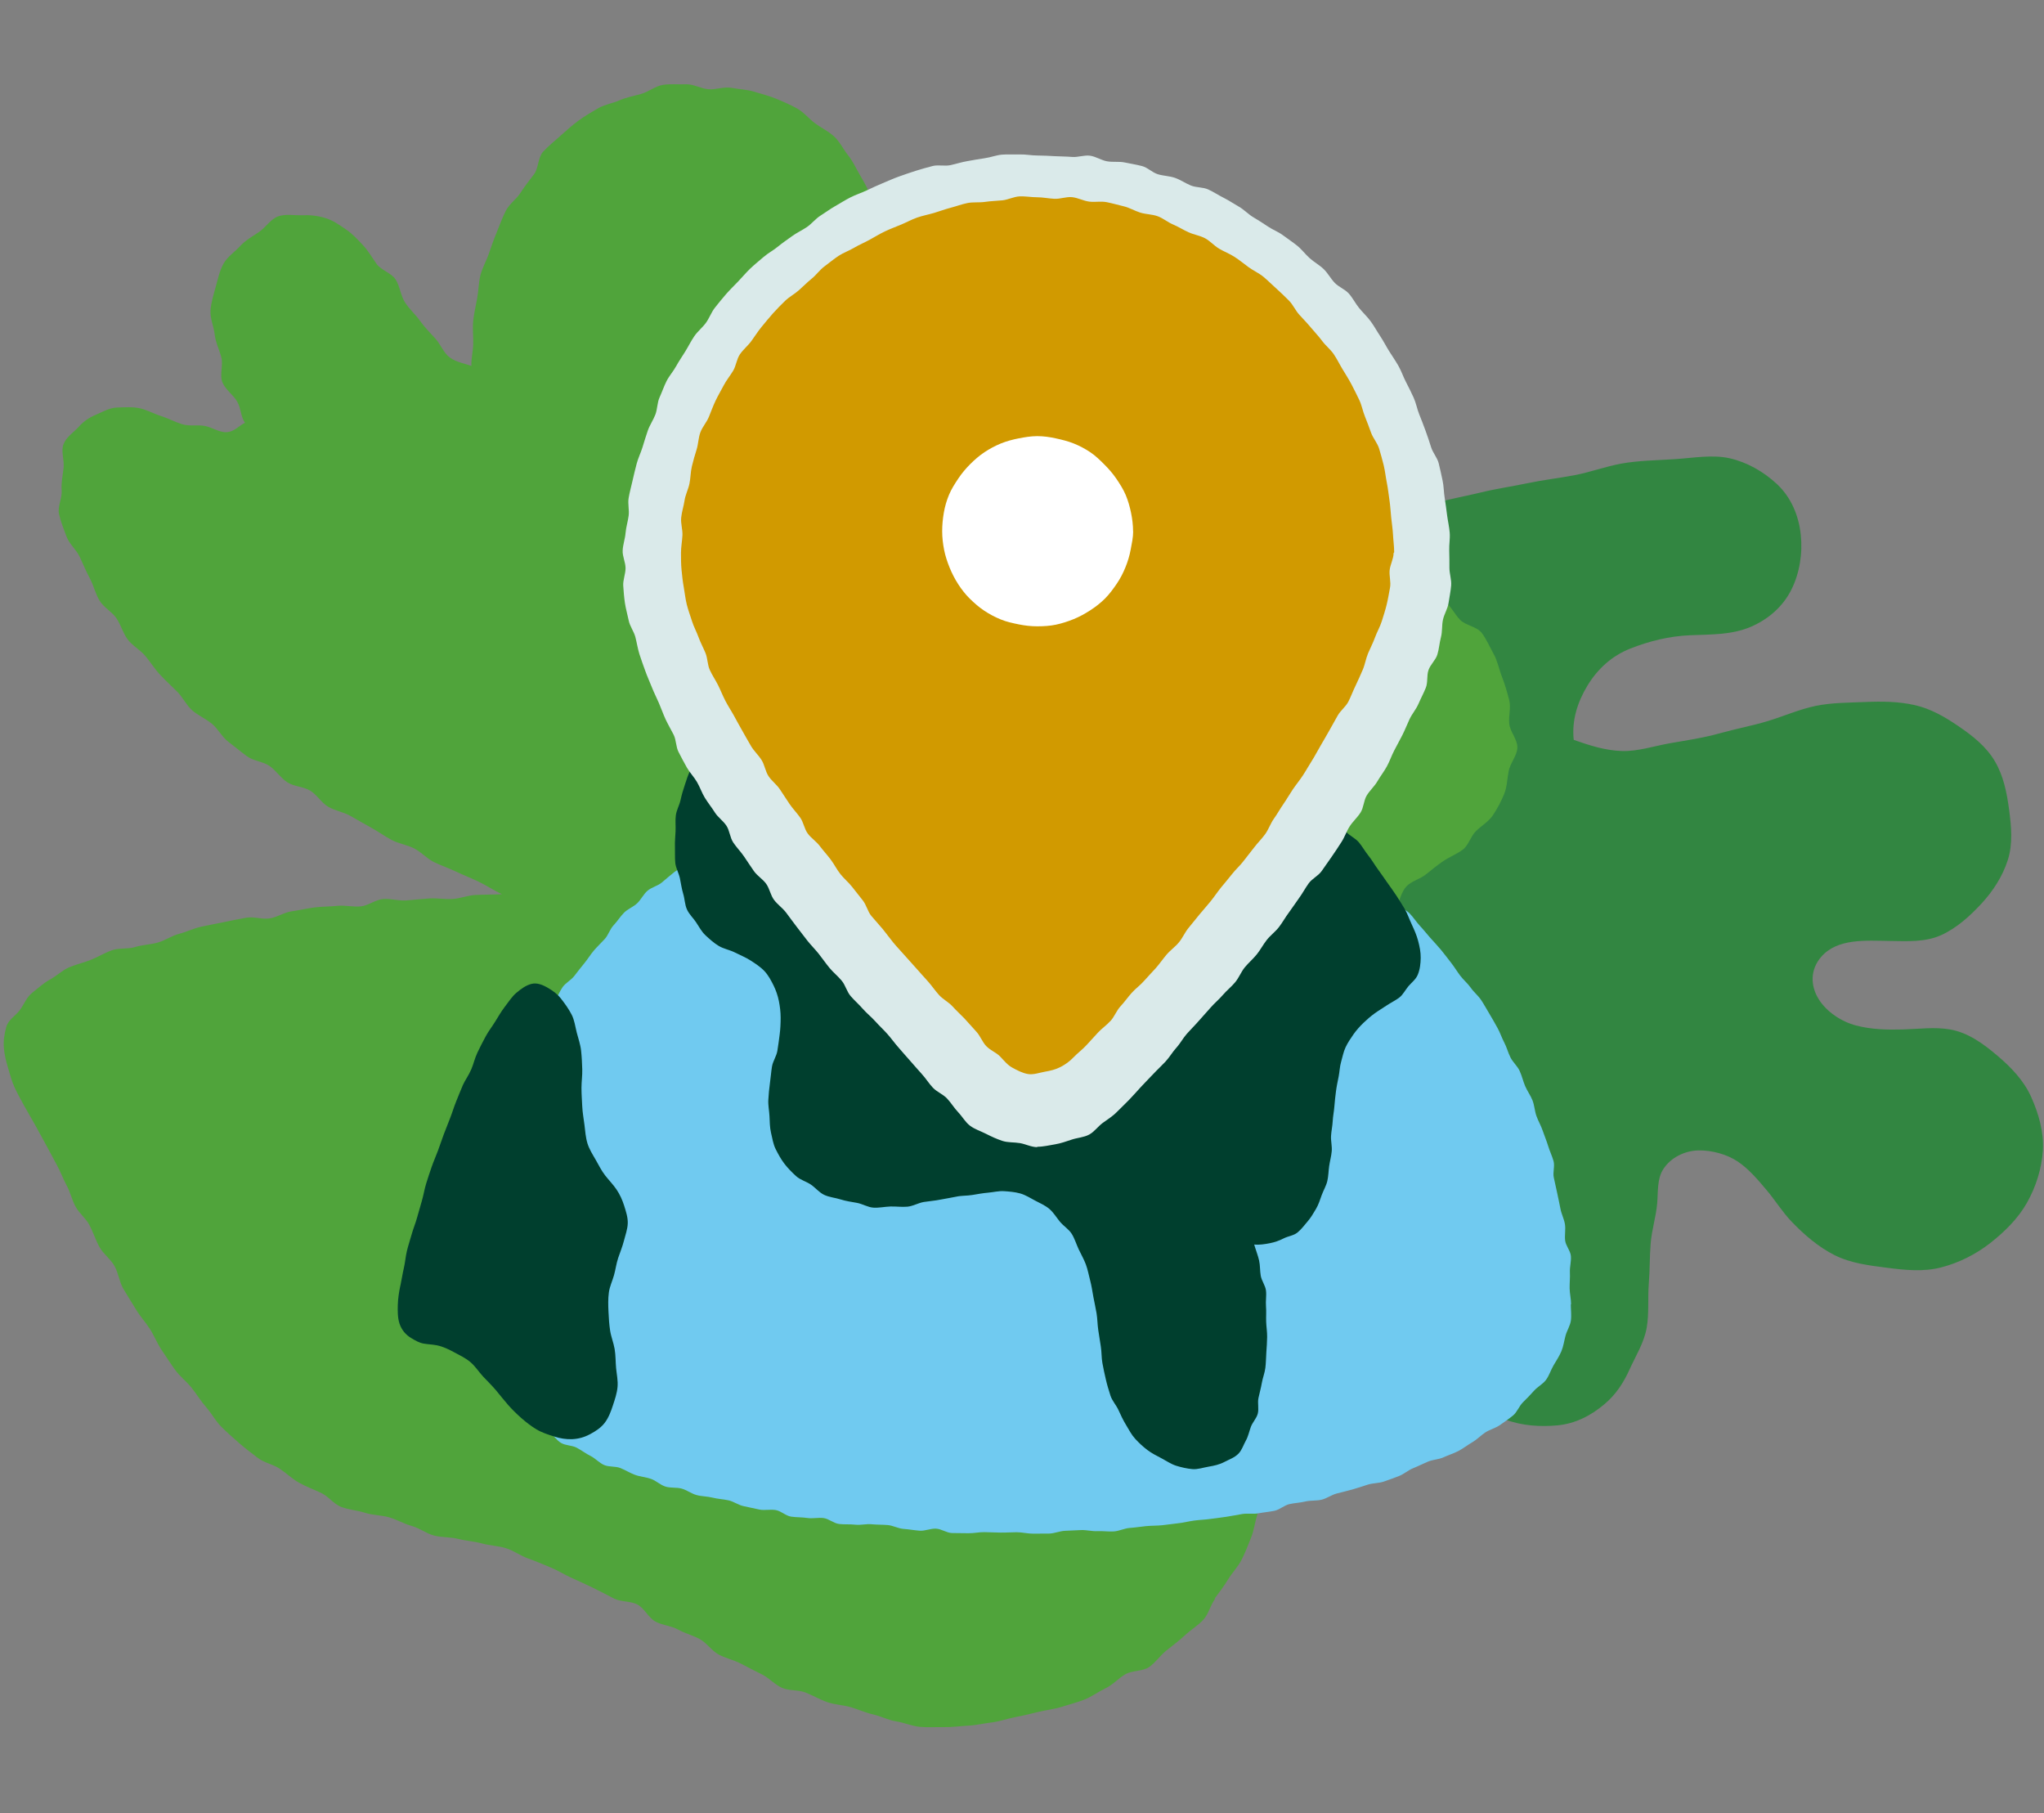 <svg width="212" height="188" viewBox="0 0 212 188" fill="none" xmlns="http://www.w3.org/2000/svg">
<rect x="0" y="0" width="212" height="188" fill="#808080" stroke="none"/>
<g id="icon">
<g id="Group 2">
<path id="Vector" d="M75.747 56.142C77.606 55.755 79.5 55.508 81.24 54.803C82.977 54.1 84.563 53.028 86.228 52.127C87.875 51.238 89.412 50.137 91.033 49.169C92.648 48.203 94.514 47.662 96.15 46.733C97.793 45.799 99.262 44.547 100.968 43.767C102.645 42.997 104.468 42.371 106.279 42.001C108.124 41.626 110.018 41.629 111.836 42.099C113.605 42.556 115.445 43.551 116.545 45.003C117.687 46.51 117.877 48.483 117.4 50.314C116.725 52.895 114.406 55.8 116.107 57.853C116.629 58.481 117.447 58.862 118.232 59.1C119.989 59.628 121.785 59.768 123.56 59.767C125.333 59.766 127.112 59.532 128.888 59.154C130.612 58.788 132.308 58.195 134.026 57.613C135.713 57.042 137.356 56.307 139.025 55.66C140.694 55.014 142.43 54.463 144.089 53.868C145.643 53.307 147.178 52.666 148.761 52.2C150.344 51.734 151.985 51.462 153.588 51.067C155.189 50.677 156.829 50.443 158.445 50.104C160.062 49.765 161.704 49.581 163.326 49.272C164.947 48.963 166.517 48.375 168.14 48.078C169.941 47.75 171.868 47.737 173.753 47.61C175.678 47.481 177.621 47.124 179.394 47.522C181.167 47.92 182.919 48.894 184.334 50.227C185.784 51.599 186.564 53.483 186.771 55.433C186.977 57.362 186.665 59.418 185.794 61.153C184.915 62.906 183.404 64.226 181.565 65.008C179.597 65.843 177.473 65.782 175.311 65.872C173.149 65.961 171.066 66.474 169.08 67.259C167.194 68.004 165.708 69.35 164.656 71.081C163.606 72.812 163.009 74.706 163.224 76.72C164.882 77.306 166.481 77.819 168.199 77.877C169.901 77.934 171.586 77.348 173.31 77.052C175.034 76.756 176.695 76.511 178.363 76.043C180.033 75.573 181.752 75.26 183.378 74.765C185.004 74.27 186.61 73.555 188.31 73.201C190.011 72.85 191.766 72.869 193.464 72.795C195.218 72.719 196.933 72.742 198.585 73.115C200.255 73.491 201.7 74.327 203.158 75.322C204.622 76.321 206.006 77.416 206.903 78.937C207.8 80.458 208.147 82.202 208.379 83.951C208.612 85.702 208.783 87.495 208.245 89.183C207.706 90.872 206.711 92.406 205.512 93.703C204.312 94.998 202.927 96.253 201.317 96.976C199.703 97.704 197.855 97.602 196.079 97.575C193.509 97.538 190.574 97.281 188.891 99.222C187.769 100.513 187.732 102.179 188.644 103.628C189.473 104.946 191.004 105.949 192.508 106.341C194.09 106.756 195.723 106.797 197.368 106.752C199.013 106.706 200.674 106.471 202.278 106.754C204.151 107.088 205.712 108.241 207.15 109.456C208.574 110.66 209.904 112.038 210.673 113.757C211.442 115.474 211.996 117.392 211.883 119.273C211.769 121.168 211.159 123.086 210.229 124.728C209.308 126.361 207.894 127.753 206.402 128.917C204.911 130.078 203.173 130.949 201.348 131.422C199.509 131.899 197.619 131.709 195.745 131.467C193.881 131.226 191.962 131.001 190.274 130.151C188.589 129.299 187.123 128.034 185.819 126.675C184.861 125.678 184.127 124.471 183.23 123.409C182.328 122.34 181.387 121.219 180.227 120.441C179.105 119.69 177.512 119.263 176.159 119.293C174.725 119.325 173.29 120.031 172.513 121.235C171.862 122.243 171.98 123.568 171.882 124.763C171.766 126.151 171.322 127.511 171.207 128.902C171.091 130.29 171.125 131.69 171.012 133.077C170.887 134.58 171.057 136.186 170.789 137.703C170.514 139.245 169.647 140.611 169.029 141.977C168.393 143.385 167.611 144.6 166.404 145.615C164.982 146.814 163.37 147.626 161.56 147.802C159.793 147.972 157.866 147.854 156.145 147.209C154.444 146.572 152.845 145.473 151.587 144.196C150.295 142.883 149.434 141.245 148.652 139.597C147.871 137.948 147.233 136.25 146.867 134.446C146.504 132.66 146.393 130.817 146.333 129.011C146.273 127.108 146.588 125.188 146.564 123.281C146.541 121.373 146.204 119.451 145.803 117.578C145.407 115.737 144.464 114.002 143.362 112.475C142.228 110.904 140.911 109.706 139.063 109.122C138.31 110.64 137.791 112.116 137.551 113.797C137.319 115.43 137.426 117.123 137.46 118.834C137.493 120.509 137.493 122.203 137.58 123.878C137.669 125.591 137.773 127.288 137.707 128.924C137.637 130.663 137.342 132.323 136.845 133.882C136.342 135.463 135.636 136.979 134.431 138.279C133.163 139.646 131.481 140.266 129.772 140.778C128.086 141.282 126.312 141.815 124.487 141.594C122.728 141.38 121.113 140.436 119.487 139.642C117.861 138.848 116.055 138.221 114.822 136.943C113.549 135.624 112.872 133.864 111.987 132.289C111.102 130.713 110.261 129.137 109.684 127.404C109.112 125.698 108.609 123.954 108.247 122.17C107.886 120.387 107.618 118.585 107.385 116.805C107.161 115.105 107.078 113.371 106.965 111.636C106.853 109.904 106.443 108.16 106.533 106.443C106.628 104.701 107.032 102.976 107.428 101.304C107.824 99.633 108.302 98.046 109.105 96.491C107.837 95.464 106.478 95.813 105.108 96.714C103.865 97.534 102.733 98.756 102.358 100.189C101.962 101.696 102.131 103.265 102.119 104.833C102.106 106.399 101.848 107.944 101.452 109.451C100.948 111.365 100.056 113.18 98.576 114.429C97.128 115.653 95.151 116.203 93.247 116.657C91.342 117.111 89.343 117.556 87.477 117.122C85.612 116.688 83.766 115.708 82.168 114.603C80.57 113.497 79.112 112.138 77.883 110.612C76.655 109.086 75.817 107.284 74.984 105.547C74.139 103.789 73.568 101.943 73.003 100.082C72.44 98.227 71.919 96.363 71.503 94.457C71.091 92.556 70.462 90.7 70.067 88.801C69.674 86.906 69.388 84.975 68.87 83.103C68.352 81.222 67.951 79.288 67.192 77.511C66.429 75.723 65.441 74.014 64.317 72.418C63.227 70.873 61.861 69.55 60.519 68.215C59.186 66.889 57.867 65.523 56.464 64.257C55.057 62.987 53.664 61.721 52.37 60.362C51.076 59.002 49.742 57.648 48.733 56.039C48.031 54.918 47.217 52.74 47.06 50.736C46.9 48.708 47.505 47.071 49.616 46.557C52.161 45.938 52.294 48.673 53.754 50.044C55.23 51.431 56.702 52.833 58.392 53.81C60.123 54.813 62.118 55.237 64.022 55.778C65.912 56.314 67.838 56.862 69.852 56.916C71.787 56.967 73.739 56.539 75.746 56.123L75.747 56.142Z" fill="#328641"/>
<path id="Vector_2" d="M125.972 165.772C126.474 165.117 126.95 164.468 127.384 163.765C127.819 163.061 128.411 162.461 128.787 161.724C129.162 160.986 129.449 160.213 129.759 159.446C130.069 158.679 130.156 157.847 130.404 157.057C130.652 156.268 130.947 155.509 131.13 154.709C131.314 153.908 131.619 153.134 131.741 152.311C131.855 151.492 131.837 150.663 131.891 149.84C131.944 149.018 132.269 148.193 132.255 147.371C132.241 146.55 131.982 145.724 131.9 144.903C131.819 144.082 132.009 143.209 131.863 142.396C131.718 141.582 130.927 140.912 130.704 140.115C130.481 139.318 130.826 138.345 130.541 137.574C130.255 136.803 129.603 136.17 129.251 135.418C128.892 134.672 128.993 133.665 128.565 132.949C128.136 132.233 127.493 131.632 126.996 130.966C126.5 130.299 125.817 129.83 125.256 129.22C126.066 129.01 126.814 128.709 127.623 128.48C128.433 128.251 129.229 128 130.033 127.745C130.836 127.49 131.6 127.15 132.4 126.887C133.199 126.625 134 126.381 134.786 126.097C135.573 125.813 136.336 125.454 137.121 125.151C137.907 124.848 138.837 124.909 139.614 124.592C140.391 124.274 141.237 124.092 142.005 123.759C142.769 123.42 143.298 122.544 144.065 122.193C144.832 121.842 145.631 121.58 146.386 121.207C147.14 120.834 147.822 120.338 148.563 119.943C149.305 119.548 150.135 119.356 150.876 118.942C151.165 118.158 151.279 117.388 151.313 116.597C151.346 115.806 151.53 114.956 151.355 114.16C151.181 113.363 150.673 112.694 150.369 111.925C150.065 111.155 149.889 110.389 149.515 109.651C149.142 108.912 148.876 108.159 148.482 107.452C148.088 106.745 147.651 106.064 147.261 105.364C146.871 104.664 146.098 104.14 145.741 103.431C145.368 102.692 145.295 101.836 145.019 101.099C144.722 100.326 144.212 99.619 144.069 98.843C143.926 98.067 143.791 97.17 143.876 96.368C143.961 95.566 144.486 94.868 144.845 94.102C145.178 93.39 145.33 92.52 145.841 91.947C146.352 91.375 147.243 91.186 147.862 90.697C148.48 90.208 149.047 89.731 149.688 89.297C150.329 88.864 151.073 88.574 151.694 88.123C152.315 87.672 152.53 86.726 153.074 86.193C153.675 85.608 154.408 85.198 154.855 84.517C155.303 83.835 155.702 83.104 156.011 82.337C156.321 81.57 156.317 80.732 156.485 79.921C156.652 79.111 157.351 78.36 157.378 77.524C157.404 76.688 156.632 75.9 156.539 75.076C156.445 74.251 156.737 73.387 156.529 72.582C156.32 71.776 156.093 70.972 155.788 70.202C155.484 69.433 155.331 68.556 154.929 67.834C154.526 67.113 154.172 66.275 153.672 65.62C153.161 64.962 152.014 64.862 151.455 64.29C150.873 63.693 150.518 62.904 149.893 62.401C149.268 61.897 148.584 61.409 147.911 60.973C147.237 60.536 146.427 60.298 145.701 59.922C144.975 59.545 144.382 58.896 143.634 58.582C142.886 58.267 142.211 57.695 141.44 57.424C140.669 57.153 139.877 56.913 139.089 56.68C138.302 56.447 137.499 56.272 136.713 56.058C135.926 55.844 135.009 56.137 134.216 55.946C133.424 55.755 132.584 55.749 131.799 55.554C131.009 55.351 130.273 54.923 129.486 54.709C128.7 54.495 127.939 54.159 127.163 53.929C126.387 53.7 125.594 53.49 124.822 53.218C124.051 52.947 123.227 52.785 122.486 52.466C121.745 52.147 121.167 51.441 120.448 51.06C119.73 50.68 118.785 50.676 118.106 50.214C117.427 49.752 116.914 49.075 116.284 48.545C115.653 48.016 115.376 47.192 114.815 46.582C114.181 45.898 113.317 45.535 112.903 44.859C112.421 44.086 112.645 43.105 112.386 42.33C112.104 41.498 111.236 40.863 111.128 40.029C111.019 39.194 111.26 38.31 111.228 37.441C111.196 36.571 110.81 35.761 110.77 34.896C110.729 34.061 110.953 33.197 110.835 32.329C110.727 31.513 110.676 30.645 110.426 29.785C110.199 28.981 109.737 28.225 109.213 27.546C108.722 26.905 108.022 26.406 107.331 25.873C106.691 25.378 105.9 25.089 105.131 24.689C104.362 24.289 103.789 23.609 103.001 23.308C102.213 23.008 101.346 22.939 100.544 22.715C99.742 22.49 98.896 22.291 98.099 22.142C97.226 21.98 96.356 22.205 95.583 22.13C94.643 22.035 93.827 21.721 93.118 21.756C91.725 21.818 91.159 21.964 91.259 22.452C91.101 21.666 90.535 20.981 90.26 20.244C89.984 19.507 89.584 18.823 89.184 18.139C88.784 17.455 88.463 16.724 87.966 16.107C87.469 15.489 87.116 14.72 86.533 14.172C85.95 13.624 85.2 13.272 84.554 12.8C83.909 12.328 83.389 11.656 82.692 11.262C81.995 10.869 81.243 10.547 80.511 10.243C79.779 9.939 78.982 9.741 78.225 9.51C77.468 9.279 76.645 9.253 75.871 9.11C75.097 8.967 74.269 9.314 73.486 9.255C72.703 9.196 71.932 8.709 71.143 8.741C70.355 8.772 69.531 8.678 68.749 8.803C67.967 8.929 67.287 9.512 66.53 9.73C65.772 9.948 64.994 10.081 64.274 10.395C63.539 10.718 62.696 10.84 62.008 11.242C61.319 11.645 60.602 12.064 59.964 12.536C59.325 13.007 58.707 13.563 58.114 14.095C57.522 14.628 56.871 15.145 56.331 15.734C55.791 16.324 55.868 17.421 55.395 18.059C54.923 18.697 54.431 19.287 54.003 19.967C53.574 20.647 52.842 21.124 52.472 21.839C52.102 22.553 51.845 23.309 51.537 24.046C51.229 24.783 50.967 25.532 50.709 26.288C50.451 27.044 50.028 27.75 49.832 28.529C49.636 29.308 49.638 30.127 49.495 30.913C49.353 31.7 49.161 32.486 49.079 33.276C48.996 34.066 49.104 34.882 49.082 35.676C49.06 36.47 48.865 37.151 48.892 37.945C48.094 37.661 47.345 37.561 46.681 37.09C46.017 36.62 45.715 35.722 45.15 35.105C44.585 34.488 44.04 33.938 43.553 33.256C43.067 32.574 42.432 32.037 41.989 31.329C41.546 30.622 41.484 29.701 41.045 29.001C40.606 28.3 39.534 28.029 39.06 27.369C38.574 26.687 38.192 26.002 37.633 25.411C37.06 24.799 36.548 24.239 35.874 23.784C35.199 23.329 34.577 22.863 33.762 22.617C32.954 22.367 32.158 22.285 31.351 22.318C30.543 22.351 29.611 22.154 28.836 22.441C28.061 22.729 27.572 23.571 26.884 24.042C26.197 24.512 25.484 24.89 24.927 25.499C24.369 26.109 23.601 26.607 23.193 27.324C22.786 28.041 22.601 28.92 22.383 29.712C22.159 30.526 21.895 31.355 21.834 32.181C21.773 33.008 22.176 33.846 22.266 34.682C22.359 35.507 22.744 36.248 22.957 37.061C23.17 37.874 22.756 38.878 23.071 39.65C23.387 40.423 24.225 40.958 24.625 41.691C25.024 42.424 24.945 43.154 25.406 43.841C24.686 44.223 24.304 44.75 23.544 44.813C22.784 44.877 22.031 44.321 21.241 44.168C20.497 44.027 19.641 44.225 18.879 43.987C18.117 43.749 17.429 43.37 16.691 43.138C15.952 42.906 15.224 42.492 14.479 42.332C13.734 42.172 12.887 42.238 12.132 42.26C11.377 42.282 10.714 42.679 9.975 42.994C9.195 43.323 8.66 43.705 8.141 44.282C7.623 44.858 6.859 45.315 6.58 46.084C6.312 46.806 6.68 47.685 6.596 48.505C6.517 49.284 6.33 50.028 6.396 50.839C6.461 51.65 5.949 52.536 6.122 53.314C6.295 54.092 6.629 54.912 6.9 55.642C7.189 56.42 7.938 57.017 8.278 57.765C8.618 58.513 8.948 59.277 9.332 60C9.716 60.723 9.898 61.583 10.33 62.287C10.754 62.996 11.608 63.425 12.075 64.108C12.543 64.791 12.744 65.65 13.248 66.313C13.752 66.975 14.537 67.385 15.073 68.019C15.608 68.653 16.033 69.361 16.596 69.959C17.16 70.557 17.759 71.115 18.352 71.696C18.944 72.277 19.304 73.092 19.917 73.642C20.53 74.191 21.336 74.521 21.974 75.046C22.611 75.572 23.006 76.395 23.661 76.901C24.317 77.406 24.959 77.939 25.624 78.428C26.286 78.911 27.268 78.961 27.947 79.423C28.625 79.886 29.1 80.663 29.793 81.117C30.486 81.57 31.46 81.557 32.167 81.984C32.874 82.41 33.333 83.245 34.042 83.66C34.752 84.075 35.634 84.204 36.346 84.607C37.07 85.014 37.773 85.433 38.5 85.828C39.227 86.223 39.897 86.72 40.626 87.104C41.356 87.487 42.223 87.606 42.956 87.978C43.689 88.35 44.273 89.033 45.009 89.394C45.745 89.754 46.542 90.02 47.286 90.376C48.029 90.733 48.806 91.03 49.545 91.379C50.284 91.728 51.314 92.376 52.053 92.725C51.261 92.768 50.082 92.764 49.291 92.807C48.499 92.85 47.727 93.175 46.928 93.222C46.129 93.27 45.328 93.113 44.533 93.168C43.739 93.222 42.95 93.303 42.152 93.369C41.354 93.435 40.534 93.163 39.744 93.225C38.953 93.287 38.208 93.909 37.419 93.989C36.63 94.07 35.802 93.851 35.013 93.932C34.224 94.012 33.421 94.003 32.629 94.096C31.841 94.195 31.06 94.388 30.276 94.495C29.493 94.602 28.759 95.109 27.977 95.235C27.195 95.36 26.329 95.027 25.543 95.164C24.758 95.301 23.978 95.464 23.199 95.627C22.419 95.79 21.634 95.928 20.858 96.098C20.083 96.268 19.354 96.636 18.584 96.832C17.814 97.029 17.132 97.525 16.364 97.74C15.595 97.956 14.775 97.967 14.019 98.204C13.263 98.441 12.367 98.272 11.609 98.539C10.851 98.806 10.162 99.239 9.428 99.531C8.695 99.824 7.893 100 7.161 100.311C6.47 100.608 5.873 101.201 5.194 101.569C4.514 101.937 3.952 102.471 3.351 102.94C2.75 103.408 2.502 104.149 2.05 104.755C1.59 105.366 0.855 105.737 0.65 106.502C0.46 107.208 0.342 107.903 0.397 108.612C0.452 109.322 0.616 110.017 0.828 110.713C1.041 111.409 1.205 112.105 1.513 112.764C1.821 113.424 2.179 114.054 2.515 114.678C2.889 115.367 3.302 116.024 3.676 116.713C4.051 117.403 4.428 118.08 4.802 118.77C5.176 119.459 5.538 120.146 5.912 120.835C6.286 121.524 6.555 122.266 6.924 122.948C7.294 123.63 7.461 124.431 7.835 125.12C8.209 125.809 8.892 126.328 9.262 127.01C9.65 127.74 9.904 128.558 10.304 129.291C10.704 130.024 11.47 130.552 11.876 131.281C12.283 132.01 12.374 132.914 12.788 133.638C13.21 134.359 13.667 135.058 14.096 135.774C14.524 136.49 15.101 137.11 15.551 137.813C16.001 138.517 16.304 139.316 16.771 140C17.239 140.683 17.686 141.398 18.176 142.068C18.666 142.739 19.36 143.261 19.878 143.915C20.397 144.568 20.829 145.292 21.38 145.917C21.93 146.542 22.337 147.32 22.915 147.91C23.493 148.499 24.141 149.058 24.765 149.61C25.39 150.163 26.071 150.663 26.731 151.175C27.39 151.688 28.3 151.83 28.997 152.291C29.695 152.752 30.285 153.344 31.02 153.754C31.756 154.164 32.536 154.45 33.297 154.805C34.059 155.16 34.627 155.98 35.411 156.274C36.195 156.567 37.08 156.616 37.873 156.875C38.666 157.133 39.545 157.107 40.351 157.339C41.158 157.57 41.896 158.017 42.705 158.237C43.514 158.457 44.231 159.034 45.039 159.235C45.851 159.444 46.724 159.373 47.536 159.581C48.349 159.79 49.198 159.83 50.001 160.054C50.803 160.278 51.677 160.294 52.473 160.541C53.269 160.788 53.983 161.328 54.766 161.602C55.538 161.874 56.287 162.207 57.049 162.513C57.812 162.819 58.501 163.265 59.254 163.606C60.008 163.946 60.745 164.277 61.481 164.637C62.217 164.998 62.936 165.378 63.673 165.758C64.41 166.137 65.398 165.998 66.126 166.393C66.848 166.781 67.253 167.755 67.98 168.15C68.707 168.545 69.613 168.582 70.333 168.981C71.052 169.38 71.879 169.58 72.599 169.98C73.319 170.379 73.817 171.181 74.54 171.569C75.262 171.957 76.102 172.129 76.828 172.506C77.554 172.882 78.284 173.265 79.02 173.626C79.756 173.986 80.349 174.684 81.098 175.018C81.847 175.351 82.805 175.21 83.568 175.516C84.33 175.822 85.044 176.245 85.823 176.512C86.601 176.779 87.438 176.797 88.233 177.026C89.021 177.258 89.767 177.603 90.562 177.782C91.369 177.965 92.135 178.376 92.956 178.501C93.778 178.626 94.586 178.993 95.408 179.069C96.23 179.145 97.088 179.082 97.914 179.097C98.74 179.112 99.582 178.99 100.412 178.945C101.233 178.904 102.06 178.704 102.878 178.606C103.696 178.508 104.485 178.213 105.3 178.059C106.114 177.905 106.907 177.714 107.714 177.515C108.522 177.316 109.352 177.241 110.137 176.987C110.922 176.733 111.741 176.537 112.504 176.228C113.266 175.918 113.951 175.41 114.695 175.053C115.439 174.696 116 174.026 116.722 173.614C117.443 173.202 118.491 173.331 119.176 172.872C119.856 172.406 120.34 171.654 120.99 171.137C121.641 170.62 122.301 170.136 122.91 169.565C123.519 168.994 124.258 168.561 124.816 167.952C125.374 167.343 125.548 166.411 126.05 165.756L125.972 165.772ZM69.715 121.991C68.996 121.592 68.309 121.017 67.753 120.415C67.196 119.812 66.888 118.987 66.526 118.251C66.164 117.516 65.834 116.752 65.667 115.951C65.5 115.15 65.224 114.296 65.275 113.485C65.326 112.674 65.562 111.814 65.83 111.042C66.098 110.27 66.636 109.594 67.138 108.939C67.629 108.3 68.145 107.637 68.773 107.114C69.39 106.606 70.241 106.382 70.93 105.93C71.619 105.478 72.196 104.887 72.895 104.468C73.593 104.05 74.467 103.881 75.134 103.442C75.837 102.982 76.103 102.006 76.681 101.482C77.299 100.926 78.298 100.722 78.711 100.032C79.124 99.341 79.076 98.461 79.206 97.603C79.331 96.72 79.81 95.776 79.603 94.94C79.396 94.104 78.838 93.317 78.427 92.532C78.034 91.776 77.391 91.126 76.917 90.398C76.442 89.669 75.862 88.993 75.429 88.27C75.018 87.583 74.627 86.865 74.298 86.119C73.969 85.374 73.61 84.627 73.4 83.852C73.189 83.077 73.076 82.235 73.007 81.435C72.938 80.636 72.891 79.775 73.011 78.982C73.131 78.189 73.734 77.524 74.064 76.775C74.42 75.971 74.938 75.394 75.389 74.769C75.892 74.065 76.01 73.087 76.609 72.581C77.246 72.042 78.04 71.686 78.773 71.344C79.507 71.003 80.287 70.625 81.105 70.459C81.922 70.294 82.752 70.433 83.594 70.409C84.391 70.392 85.22 70.396 86.05 70.486C86.881 70.576 87.615 70.967 88.435 71.122C89.255 71.278 90.089 71.19 90.883 71.4C91.676 71.609 92.415 72.007 93.199 72.252C93.984 72.496 94.722 72.894 95.482 73.162C96.242 73.431 97.057 73.677 97.807 73.961C98.602 74.257 99.517 74.142 100.251 74.416C101.07 74.718 101.743 75.272 102.467 75.512C103.28 75.788 104.126 75.772 104.806 76.019C105.639 76.313 106.414 76.524 107.064 76.788C107.931 77.14 108.519 77.763 109.097 78.07C110.077 78.581 110.957 78.788 111.283 79.213C111.832 79.936 111.209 80.682 110.512 81.402C110.058 81.873 109.477 82.427 108.793 83.003C108.234 83.476 107.501 83.886 106.928 84.485C106.404 85.035 106.386 86.002 105.959 86.702C105.569 87.349 104.981 87.889 104.756 88.685C104.559 89.395 104.422 90.159 104.415 91.012C104.409 92.032 104.995 92.802 105.551 93.668C106.106 94.535 106.267 95.642 106.865 96.415C107.361 97.062 108.434 97.334 108.835 98.036C109.236 98.739 109.21 99.692 109.513 100.442C109.816 101.193 110.049 101.974 110.264 102.757C110.478 103.539 110.387 104.364 110.502 105.176C110.617 105.988 110.496 106.761 110.506 107.576C110.515 108.391 111.28 109.232 111.187 110.038C111.095 110.844 110.619 111.611 110.428 112.397C110.24 113.19 110.014 113.967 109.718 114.725C109.423 115.484 109.244 116.341 108.855 117.056C108.176 117.708 107.126 117.658 106.191 117.589C105.306 117.521 104.583 116.968 103.804 116.534C103.01 116.091 102.279 115.571 101.511 115.073C100.743 114.575 99.805 114.118 98.912 113.888C98.019 113.659 97.063 114.169 96.18 114.354C95.296 114.539 94.614 115.035 93.816 115.483C93.017 115.93 92.186 116.221 91.505 116.785C90.824 117.35 90.068 117.87 89.408 118.471C88.748 119.071 88.095 119.717 87.39 120.257C86.684 120.796 85.985 121.43 85.16 121.814C84.536 122.111 83.747 121.958 83.081 122.132C82.415 122.307 81.825 122.896 81.139 122.985C80.452 123.074 79.728 122.902 79.043 122.961C78.265 123.026 77.462 122.684 76.677 122.704C75.891 122.725 75.106 123.194 74.318 123.127C73.53 123.061 72.887 122.343 72.128 122.143C71.369 121.942 70.385 122.371 69.692 121.985L69.715 121.991Z" fill="#50A43B"/>
<path id="Vector_3" d="M162.949 135.258C162.949 134.7 162.809 134.152 162.799 133.595C162.79 133.037 162.855 132.48 162.827 131.931C162.799 131.383 162.977 130.807 162.93 130.25C162.883 129.692 162.398 129.19 162.333 128.633C162.268 128.075 162.398 127.508 162.314 126.96C162.23 126.412 161.951 125.901 161.848 125.353C161.745 124.805 161.624 124.275 161.512 123.727C161.4 123.179 161.279 122.649 161.158 122.11C161.036 121.571 161.279 120.939 161.13 120.4C160.98 119.861 160.729 119.36 160.57 118.83C160.411 118.3 160.188 117.789 160.01 117.26C159.833 116.73 159.544 116.247 159.357 115.727C159.171 115.206 159.152 114.621 158.947 114.101C158.742 113.58 158.397 113.125 158.182 112.614C157.967 112.103 157.846 111.545 157.613 111.044C157.38 110.542 156.913 110.152 156.662 109.65C156.41 109.148 156.279 108.6 156.018 108.107C155.757 107.615 155.589 107.076 155.318 106.593C155.048 106.11 154.777 105.617 154.488 105.143C154.199 104.67 153.938 104.177 153.63 103.713C153.322 103.248 152.865 102.886 152.548 102.43C152.231 101.975 151.783 101.613 151.447 101.167C151.111 100.721 150.831 100.247 150.486 99.81C150.141 99.373 149.815 98.927 149.46 98.5C149.106 98.073 148.723 97.673 148.35 97.255C147.977 96.837 147.641 96.4 147.259 95.991C146.876 95.582 146.587 95.099 146.186 94.7C145.785 94.3 145.188 94.133 144.778 93.752C144.367 93.371 144.134 92.804 143.723 92.442C143.313 92.079 142.847 91.754 142.418 91.401C141.988 91.048 141.541 90.723 141.102 90.379C140.664 90.035 140.197 89.728 139.75 89.403C139.302 89.078 138.929 88.641 138.472 88.316C138.015 87.991 137.539 87.712 137.073 87.406C136.606 87.099 136.102 86.857 135.627 86.569C135.151 86.281 134.675 85.993 134.199 85.715C133.724 85.436 133.285 85.073 132.791 84.813C132.297 84.553 131.867 84.163 131.373 83.912C130.879 83.661 130.207 83.754 129.703 83.522C129.2 83.289 128.668 83.122 128.155 82.899C127.642 82.676 127.194 82.323 126.672 82.119C126.149 81.914 125.655 81.663 125.133 81.468C124.61 81.273 124.013 81.31 123.481 81.134C122.95 80.957 122.502 80.558 121.961 80.4C121.42 80.242 120.916 80.019 120.375 79.87C119.834 79.721 119.247 79.796 118.706 79.666C118.164 79.536 117.661 79.248 117.11 79.136C116.56 79.025 115.972 79.173 115.422 79.071C114.872 78.969 114.387 78.532 113.827 78.458C113.267 78.383 112.717 78.365 112.157 78.3C111.598 78.235 111.028 78.458 110.469 78.411C109.909 78.365 109.377 78.17 108.818 78.142C108.258 78.114 107.708 78.114 107.148 78.095C106.588 78.077 106.038 78.207 105.478 78.207C104.919 78.207 104.368 78.253 103.818 78.272C103.268 78.29 102.708 78.253 102.148 78.29C101.588 78.328 101.01 77.993 100.45 78.04C99.891 78.086 99.359 78.383 98.809 78.448C98.258 78.513 97.68 78.402 97.13 78.486C96.579 78.569 96.076 78.932 95.525 79.025C94.975 79.117 94.415 79.145 93.874 79.257C93.333 79.368 92.755 79.368 92.214 79.498C91.673 79.629 91.15 79.824 90.609 79.972C90.068 80.121 89.518 80.214 88.986 80.372C88.454 80.53 88.007 80.976 87.484 81.152C86.962 81.329 86.374 81.347 85.852 81.543C85.33 81.738 84.798 81.914 84.285 82.119C83.772 82.323 83.203 82.416 82.69 82.639C82.177 82.862 81.664 83.076 81.16 83.308C80.656 83.54 80.302 84.088 79.807 84.339C79.313 84.59 78.819 84.832 78.324 85.092C77.83 85.352 77.168 85.296 76.682 85.575C76.197 85.854 75.75 86.188 75.274 86.486C74.798 86.783 74.434 87.229 73.968 87.536C73.502 87.842 73.082 88.205 72.625 88.521C72.168 88.837 71.766 89.218 71.319 89.552C70.871 89.886 70.349 90.109 69.91 90.453C69.472 90.797 69.061 91.169 68.632 91.522C68.203 91.875 67.578 92.005 67.158 92.367C66.739 92.73 66.487 93.287 66.086 93.668C65.685 94.049 65.106 94.254 64.715 94.653C64.323 95.053 64.024 95.545 63.642 95.945C63.259 96.344 63.101 96.957 62.728 97.366C62.355 97.775 61.944 98.156 61.59 98.574C61.235 98.992 60.946 99.475 60.592 99.903C60.237 100.33 59.901 100.767 59.565 101.204C59.23 101.64 58.66 101.919 58.343 102.375C58.026 102.83 57.84 103.369 57.532 103.833C57.224 104.298 56.86 104.725 56.571 105.19C56.282 105.654 55.899 106.082 55.62 106.565C55.34 107.048 55.349 107.68 55.079 108.173C54.808 108.665 54.491 109.111 54.239 109.613C53.987 110.114 53.493 110.486 53.25 110.988C53.008 111.49 53.036 112.112 52.812 112.614C52.588 113.116 52.429 113.655 52.224 114.166C52.019 114.677 51.814 115.188 51.627 115.717C51.441 116.247 51.123 116.712 50.946 117.241C50.769 117.771 50.732 118.338 50.573 118.867C50.414 119.397 49.957 119.843 49.808 120.382C49.659 120.921 49.622 121.478 49.491 122.026C49.36 122.575 49.127 123.086 49.015 123.634C48.903 124.182 49.127 124.786 49.034 125.334C48.941 125.882 48.512 126.375 48.428 126.923C48.344 127.471 48.465 128.047 48.4 128.605C48.334 129.162 48.232 129.701 48.185 130.259C48.139 130.816 48.111 131.365 48.083 131.922C48.054 132.48 47.971 133.028 47.961 133.585C47.952 134.143 48.176 134.7 48.176 135.248C48.176 135.797 48.213 136.354 48.288 136.893C48.362 137.432 48.512 137.971 48.651 138.501C48.791 139.03 48.745 139.634 48.959 140.154C49.174 140.675 49.547 141.102 49.827 141.595C50.107 142.087 50.191 142.682 50.526 143.137C50.862 143.592 51.469 143.806 51.842 144.224C52.215 144.642 52.383 145.237 52.793 145.627C53.204 146.018 53.838 146.11 54.276 146.473C54.715 146.835 55.06 147.253 55.517 147.588C55.974 147.922 56.45 148.173 56.925 148.48C57.401 148.786 57.7 149.335 58.185 149.623C58.67 149.911 59.323 149.864 59.817 150.124C60.312 150.385 60.75 150.728 61.254 150.979C61.758 151.23 62.149 151.695 62.662 151.918C63.175 152.141 63.819 152.02 64.351 152.234C64.882 152.447 65.34 152.745 65.871 152.94C66.403 153.135 66.963 153.163 67.504 153.349C68.045 153.534 68.464 153.971 69.005 154.148C69.546 154.324 70.153 154.213 70.694 154.361C71.235 154.51 71.701 154.882 72.242 155.03C72.783 155.179 73.352 155.161 73.903 155.3C74.453 155.439 75.003 155.458 75.554 155.579C76.104 155.699 76.58 156.071 77.13 156.183C77.68 156.294 78.222 156.424 78.772 156.536C79.322 156.647 79.91 156.489 80.47 156.591C81.029 156.694 81.496 157.186 82.055 157.27C82.615 157.353 83.175 157.325 83.734 157.409C84.294 157.493 84.873 157.344 85.423 157.418C85.973 157.493 86.477 157.967 87.037 158.032C87.596 158.097 88.156 158.041 88.716 158.106C89.275 158.171 89.844 158.004 90.404 158.06C90.964 158.115 91.523 158.097 92.074 158.143C92.624 158.19 93.165 158.506 93.725 158.543C94.285 158.58 94.835 158.691 95.395 158.729C95.954 158.766 96.523 158.487 97.083 158.515C97.643 158.543 98.174 158.952 98.734 158.97C99.294 158.989 99.853 158.97 100.413 158.989C100.973 159.007 101.532 158.868 102.092 158.877C102.652 158.886 103.212 158.914 103.771 158.924C104.331 158.933 104.891 158.886 105.45 158.886C106.01 158.886 106.57 159.035 107.129 159.035C107.689 159.035 108.249 159.035 108.808 159.026C109.368 159.017 109.918 158.756 110.478 158.738C111.038 158.719 111.598 158.682 112.148 158.663C112.698 158.645 113.277 158.803 113.836 158.775C114.396 158.747 114.965 158.84 115.525 158.803C116.084 158.766 116.625 158.478 117.185 158.44C117.745 158.403 118.295 158.31 118.855 158.255C119.414 158.199 119.974 158.217 120.534 158.162C121.094 158.106 121.644 158.013 122.194 157.957C122.745 157.902 123.295 157.753 123.845 157.679C124.396 157.604 124.965 157.586 125.515 157.511C126.065 157.437 126.625 157.372 127.175 157.288C127.726 157.205 128.276 157.093 128.826 157C129.377 156.907 129.965 157.028 130.515 156.926C131.065 156.824 131.625 156.777 132.175 156.666C132.726 156.554 133.201 156.09 133.742 155.969C134.283 155.848 134.852 155.83 135.393 155.699C135.935 155.569 136.532 155.644 137.073 155.514C137.614 155.384 138.099 155.012 138.64 154.872C139.181 154.733 139.731 154.603 140.263 154.454C140.794 154.306 141.335 154.12 141.858 153.953C142.38 153.785 142.996 153.813 143.518 153.637C144.041 153.46 144.582 153.256 145.095 153.061C145.608 152.865 146.065 152.447 146.578 152.243C147.091 152.039 147.595 151.778 148.108 151.565C148.621 151.351 149.246 151.342 149.74 151.109C150.234 150.877 150.803 150.71 151.289 150.45C151.774 150.189 152.24 149.827 152.716 149.548C153.191 149.27 153.602 148.833 154.059 148.536C154.516 148.238 155.122 148.09 155.57 147.774C156.018 147.458 156.512 147.123 156.932 146.779C157.352 146.436 157.566 145.795 157.958 145.414C158.35 145.033 158.742 144.624 159.106 144.215C159.469 143.806 160.038 143.518 160.355 143.081C160.673 142.645 160.85 142.069 161.13 141.585C161.41 141.102 161.727 140.638 161.941 140.127C162.156 139.616 162.23 139.049 162.37 138.519C162.51 137.99 162.855 137.478 162.93 136.93C163.005 136.382 162.921 135.815 162.921 135.248L162.949 135.258Z" fill="#70CAF0"/>
<path id="Vector_4" d="M73.147 96.968C73.588 97.372 74.048 97.795 74.562 98.099C75.077 98.402 75.702 98.503 76.244 98.779C76.786 99.054 77.347 99.275 77.843 99.597C78.34 99.918 78.873 100.258 79.286 100.699C79.7 101.141 79.976 101.674 80.224 102.17C80.472 102.666 80.674 103.245 80.784 103.806C80.895 104.367 80.968 104.946 80.968 105.534C80.968 106.122 80.941 106.683 80.867 107.262C80.793 107.841 80.72 108.392 80.628 108.962C80.536 109.532 80.159 110.037 80.067 110.607C79.976 111.177 79.939 111.747 79.856 112.316C79.773 112.886 79.727 113.465 79.691 114.035C79.654 114.605 79.783 115.184 79.81 115.754C79.838 116.324 79.838 116.903 79.966 117.454C80.104 118.024 80.187 118.63 80.444 119.145C80.702 119.66 80.996 120.202 81.354 120.671C81.713 121.14 82.135 121.562 82.567 121.958C82.999 122.353 83.615 122.509 84.093 122.831C84.571 123.152 84.957 123.658 85.49 123.906C86.023 124.154 86.63 124.2 87.181 124.375C87.733 124.549 88.311 124.632 88.881 124.733C89.451 124.834 90.003 125.193 90.591 125.229C91.179 125.266 91.767 125.128 92.355 125.11C92.944 125.092 93.532 125.183 94.12 125.128C94.708 125.073 95.251 124.733 95.82 124.641C96.39 124.549 96.978 124.513 97.548 124.393C98.09 124.283 98.642 124.209 99.184 124.09C99.726 123.97 100.296 124.007 100.848 123.915C101.399 123.823 101.941 123.722 102.484 123.676C103.026 123.63 103.586 123.483 104.138 123.52C104.689 123.557 105.25 123.603 105.792 123.75C106.362 123.906 106.849 124.228 107.355 124.494C107.86 124.761 108.402 124.99 108.844 125.367C109.285 125.744 109.57 126.25 109.946 126.7C110.323 127.15 110.856 127.463 111.16 127.95C111.463 128.437 111.628 129.007 111.876 129.54C112.125 130.073 112.419 130.569 112.621 131.111C112.823 131.654 112.924 132.233 113.071 132.784C113.218 133.336 113.301 133.924 113.402 134.484C113.503 135.045 113.641 135.615 113.733 136.185C113.825 136.755 113.825 137.334 113.908 137.913C113.99 138.492 114.082 139.052 114.174 139.622C114.266 140.192 114.238 140.789 114.34 141.35C114.441 141.911 114.569 142.49 114.698 143.05C114.827 143.611 115.001 144.181 115.176 144.723C115.351 145.265 115.792 145.725 116.021 146.249C116.251 146.772 116.499 147.278 116.803 147.783C117.106 148.289 117.354 148.776 117.74 149.199C118.126 149.621 118.54 150.008 118.999 150.357C119.459 150.706 119.964 150.954 120.47 151.221C120.975 151.487 121.462 151.827 121.995 151.993C122.528 152.158 123.126 152.296 123.677 152.342C124.229 152.388 124.817 152.177 125.368 152.085C125.92 151.993 126.471 151.873 126.977 151.607C127.482 151.34 128.052 151.156 128.466 150.724C128.815 150.357 128.971 149.824 129.219 149.383C129.467 148.941 129.559 148.445 129.734 147.967C129.909 147.489 130.322 147.085 130.451 146.598C130.589 146.083 130.414 145.486 130.524 144.971C130.635 144.456 130.782 143.942 130.874 143.409C130.966 142.876 131.177 142.37 131.241 141.846C131.306 141.322 131.306 140.78 131.342 140.247C131.379 139.714 131.416 139.181 131.425 138.648C131.434 138.115 131.342 137.582 131.324 137.049C131.306 136.516 131.352 135.983 131.306 135.449C131.26 134.916 131.37 134.365 131.306 133.832C131.241 133.299 130.855 132.821 130.763 132.297C130.671 131.773 130.708 131.222 130.589 130.698C130.469 130.174 130.23 129.567 130.083 129.053C130.607 129.108 131.204 129.016 131.71 128.915C132.215 128.814 132.666 128.658 133.135 128.419C133.603 128.18 134.173 128.134 134.577 127.803C134.982 127.472 135.294 127.04 135.634 126.645C135.974 126.25 136.232 125.799 136.498 125.349C136.765 124.899 136.912 124.402 137.087 123.924C137.261 123.446 137.546 122.978 137.666 122.472C137.785 121.967 137.785 121.434 137.859 120.919C137.932 120.404 138.079 119.899 138.125 119.375C138.171 118.851 138.024 118.327 138.052 117.813C138.079 117.298 138.199 116.783 138.226 116.259C138.254 115.735 138.364 115.221 138.401 114.706C138.438 114.191 138.502 113.677 138.566 113.162C138.631 112.647 138.741 112.142 138.842 111.636C138.943 111.131 138.952 110.598 139.099 110.102C139.246 109.605 139.338 109.072 139.559 108.603C139.779 108.135 140.083 107.684 140.377 107.262C140.671 106.839 141.029 106.444 141.406 106.076C141.765 105.727 142.151 105.396 142.564 105.093C142.978 104.789 143.419 104.541 143.832 104.256C144.246 103.971 144.733 103.751 145.128 103.447C145.524 103.144 145.763 102.639 146.084 102.262C146.406 101.885 146.838 101.573 147.04 101.095C147.279 100.534 147.343 99.927 147.353 99.33C147.362 98.733 147.242 98.154 147.086 97.565C146.93 96.977 146.7 96.453 146.443 95.902C146.185 95.35 145.992 94.781 145.707 94.275C145.422 93.788 145.119 93.319 144.816 92.851C144.513 92.382 144.173 91.931 143.851 91.472C143.529 91.013 143.217 90.553 142.886 90.103C142.555 89.652 142.279 89.156 141.93 88.724C141.581 88.292 141.305 87.787 140.947 87.355C140.588 86.923 140.009 86.684 139.632 86.27C139.256 85.856 138.842 85.48 138.447 85.085C138.052 84.689 137.739 84.211 137.335 83.825C136.93 83.439 136.544 83.026 136.131 82.658C135.717 82.29 135.184 82.052 134.752 81.693C134.32 81.335 133.998 80.857 133.548 80.507C133.098 80.158 132.684 79.791 132.234 79.46C131.784 79.129 131.232 78.936 130.763 78.633C130.295 78.329 129.89 77.916 129.412 77.631C128.934 77.346 128.365 77.208 127.877 76.932C127.39 76.657 127.023 76.16 126.526 75.903C126.03 75.646 125.506 75.434 125.001 75.195C124.495 74.956 123.907 74.901 123.392 74.681C122.887 74.46 122.409 74.147 121.894 73.945C121.38 73.743 120.847 73.569 120.323 73.385C119.799 73.201 119.247 73.118 118.714 72.953C118.181 72.787 117.648 72.659 117.115 72.512C116.582 72.365 116.058 72.19 115.516 72.052C114.974 71.914 114.496 71.537 113.954 71.427C113.411 71.317 112.832 71.381 112.281 71.28C111.729 71.179 111.206 70.968 110.654 70.885C110.103 70.802 109.533 70.931 108.981 70.867C108.43 70.802 107.888 70.692 107.336 70.637C106.785 70.582 106.233 70.462 105.682 70.425C105.131 70.389 104.57 70.416 104.018 70.398C103.476 70.379 102.916 70.324 102.346 70.324C101.776 70.324 101.243 70.526 100.673 70.536C100.103 70.545 99.57 70.434 99 70.453C98.43 70.471 97.897 70.481 97.328 70.517C96.758 70.554 96.216 70.49 95.655 70.536C95.094 70.582 94.543 70.618 93.991 70.674C93.44 70.729 92.916 71.032 92.365 71.105C91.813 71.179 91.262 71.243 90.71 71.326C90.159 71.409 89.571 71.234 89.019 71.326C88.468 71.418 87.925 71.574 87.383 71.684C86.841 71.795 86.317 72.052 85.784 72.181C85.251 72.309 84.718 72.493 84.176 72.64C83.633 72.787 83.119 72.99 82.595 73.155C82.071 73.32 81.501 73.403 80.977 73.587C80.454 73.771 79.939 73.991 79.424 74.203C78.909 74.414 78.303 74.433 77.797 74.662C77.292 74.892 76.86 75.306 76.373 75.563C75.886 75.82 75.297 75.958 74.838 76.243C74.378 76.528 73.947 76.932 73.505 77.263C73.064 77.594 72.844 78.1 72.494 78.55C72.173 78.963 71.851 79.386 71.594 79.892C71.355 80.36 71.198 80.875 71.024 81.408C70.849 81.914 70.702 82.428 70.583 82.971C70.463 83.513 70.169 84 70.096 84.551C70.022 85.103 70.096 85.645 70.068 86.197C70.04 86.748 69.985 87.29 70.004 87.842C70.022 88.393 69.985 88.954 70.04 89.487C70.096 90.02 70.408 90.544 70.518 91.077C70.629 91.61 70.702 92.161 70.858 92.676C71.024 93.218 71.024 93.806 71.244 94.293C71.474 94.817 71.915 95.203 72.2 95.645C72.522 96.123 72.77 96.619 73.165 96.977L73.147 96.968Z" fill="#003F2E"/>
<path id="Vector_5" d="M107.581 118.955C106.961 118.955 106.381 118.635 105.781 118.535C105.181 118.435 104.541 118.495 103.961 118.305C103.381 118.115 102.821 117.855 102.271 117.575C101.721 117.295 101.101 117.105 100.611 116.735C100.121 116.365 99.811 115.785 99.381 115.335C98.971 114.905 98.651 114.365 98.231 113.915C97.811 113.465 97.191 113.245 96.761 112.795C96.331 112.345 96.031 111.825 95.611 111.375C95.191 110.925 94.821 110.465 94.401 110.005C93.981 109.545 93.611 109.095 93.201 108.635C92.791 108.175 92.451 107.685 92.041 107.225C91.631 106.765 91.191 106.365 90.781 105.905C90.371 105.445 89.891 105.075 89.491 104.615C89.091 104.155 88.631 103.755 88.231 103.295C87.831 102.835 87.691 102.165 87.301 101.695C86.911 101.225 86.431 100.845 86.041 100.375C85.651 99.905 85.311 99.405 84.931 98.925C84.551 98.445 84.121 98.025 83.741 97.545C83.361 97.065 83.001 96.585 82.631 96.105C82.261 95.625 81.911 95.135 81.541 94.645C81.171 94.155 80.641 93.795 80.281 93.315C79.921 92.835 79.821 92.145 79.471 91.655C79.121 91.165 78.541 90.825 78.191 90.325C77.841 89.825 77.511 89.315 77.171 88.815C76.831 88.315 76.391 87.875 76.051 87.365C75.711 86.855 75.681 86.145 75.351 85.635C75.021 85.125 74.461 84.755 74.141 84.245C73.821 83.735 73.431 83.255 73.111 82.735C72.791 82.215 72.601 81.625 72.291 81.095C71.981 80.565 71.541 80.115 71.241 79.595C70.941 79.075 70.661 78.515 70.381 77.985C70.101 77.455 70.141 76.735 69.871 76.195C69.601 75.655 69.281 75.125 69.031 74.585C68.781 74.045 68.581 73.455 68.341 72.905C68.101 72.355 67.821 71.805 67.601 71.245C67.381 70.685 67.121 70.125 66.921 69.555C66.721 68.985 66.501 68.415 66.321 67.835C66.141 67.255 66.051 66.645 65.901 66.065C65.751 65.485 65.331 64.945 65.211 64.355C65.091 63.765 64.911 63.155 64.821 62.565C64.731 61.975 64.681 61.335 64.641 60.745C64.601 60.155 64.881 59.515 64.881 58.915C64.881 58.315 64.551 57.695 64.581 57.085C64.611 56.475 64.831 55.875 64.881 55.275C64.931 54.675 65.121 54.085 65.201 53.485C65.281 52.885 65.101 52.245 65.201 51.645C65.301 51.045 65.471 50.455 65.601 49.865C65.731 49.275 65.881 48.675 66.031 48.095C66.181 47.515 66.461 46.955 66.641 46.375C66.821 45.795 66.991 45.215 67.191 44.645C67.391 44.075 67.751 43.565 67.971 42.995C68.191 42.425 68.161 41.755 68.411 41.205C68.661 40.655 68.861 40.065 69.131 39.525C69.401 38.985 69.831 38.515 70.121 37.985C70.411 37.455 70.761 36.955 71.081 36.435C71.401 35.915 71.671 35.365 72.011 34.865C72.351 34.365 72.851 33.975 73.211 33.485C73.571 32.995 73.771 32.385 74.151 31.905C74.531 31.425 74.911 30.955 75.311 30.495C75.711 30.035 76.151 29.615 76.571 29.175C76.991 28.735 77.381 28.265 77.821 27.845C78.261 27.425 78.741 27.045 79.201 26.645C79.661 26.245 80.211 25.965 80.681 25.575C81.151 25.185 81.651 24.855 82.141 24.495C82.631 24.135 83.191 23.885 83.691 23.545C84.191 23.205 84.581 22.685 85.091 22.365C85.601 22.045 86.091 21.675 86.621 21.375C87.151 21.075 87.661 20.745 88.211 20.465C88.761 20.185 89.341 20.005 89.891 19.745C90.441 19.485 90.991 19.225 91.551 18.995C92.111 18.765 92.671 18.505 93.241 18.305C93.811 18.105 94.391 17.895 94.971 17.715C95.551 17.535 96.141 17.365 96.731 17.215C97.321 17.065 97.991 17.255 98.581 17.125C99.171 16.995 99.751 16.805 100.351 16.705C100.951 16.605 101.541 16.485 102.141 16.405C102.741 16.325 103.321 16.085 103.931 16.035C104.541 15.985 105.151 16.035 105.761 16.015C106.371 15.995 106.971 16.125 107.581 16.125C108.191 16.125 108.791 16.165 109.391 16.195C109.991 16.225 110.601 16.225 111.201 16.275C111.801 16.325 112.451 16.065 113.051 16.145C113.651 16.225 114.211 16.615 114.811 16.725C115.411 16.835 116.051 16.725 116.641 16.845C117.231 16.965 117.841 17.065 118.431 17.215C119.021 17.365 119.501 17.885 120.081 18.065C120.661 18.245 121.301 18.245 121.871 18.445C122.441 18.645 122.951 19.005 123.511 19.235C124.071 19.465 124.761 19.395 125.311 19.645C125.861 19.895 126.381 20.245 126.921 20.515C127.461 20.785 127.971 21.135 128.501 21.435C129.031 21.735 129.451 22.205 129.971 22.515C130.491 22.825 131.001 23.145 131.501 23.485C132.001 23.825 132.591 24.035 133.081 24.405C133.571 24.775 134.081 25.105 134.551 25.485C135.021 25.865 135.391 26.375 135.841 26.775C136.291 27.175 136.841 27.475 137.281 27.895C137.721 28.315 138.011 28.885 138.431 29.325C138.851 29.765 139.501 29.995 139.901 30.445C140.301 30.895 140.581 31.465 140.961 31.935C141.341 32.405 141.801 32.825 142.161 33.315C142.521 33.805 142.811 34.345 143.151 34.855C143.491 35.365 143.761 35.905 144.081 36.415C144.401 36.925 144.751 37.425 145.051 37.955C145.351 38.485 145.541 39.065 145.821 39.605C146.101 40.145 146.371 40.685 146.621 41.235C146.871 41.785 146.971 42.395 147.201 42.965C147.431 43.535 147.641 44.085 147.851 44.655C148.061 45.225 148.251 45.795 148.431 46.375C148.611 46.955 149.071 47.455 149.221 48.045C149.371 48.635 149.491 49.235 149.621 49.825C149.751 50.415 149.741 51.035 149.841 51.635C149.941 52.235 150.011 52.835 150.091 53.435C150.171 54.035 150.311 54.635 150.361 55.235C150.411 55.835 150.291 56.455 150.311 57.065C150.331 57.675 150.331 58.275 150.331 58.885C150.331 59.495 150.561 60.105 150.511 60.715C150.461 61.325 150.331 61.915 150.241 62.525C150.151 63.135 149.791 63.665 149.661 64.265C149.531 64.865 149.611 65.485 149.451 66.085C149.291 66.685 149.261 67.295 149.081 67.875C148.901 68.455 148.361 68.905 148.161 69.485C147.961 70.065 148.111 70.755 147.881 71.325C147.651 71.895 147.361 72.425 147.121 72.985C146.881 73.545 146.461 74.015 146.201 74.565C145.941 75.115 145.731 75.675 145.451 76.225C145.171 76.775 144.881 77.295 144.601 77.835C144.321 78.375 144.131 78.955 143.831 79.495C143.531 80.035 143.161 80.505 142.851 81.035C142.541 81.565 142.061 81.975 141.751 82.495C141.441 83.015 141.441 83.735 141.121 84.245C140.801 84.755 140.321 85.175 139.991 85.685C139.661 86.195 139.471 86.795 139.141 87.305C138.811 87.815 138.481 88.325 138.131 88.825C137.781 89.325 137.431 89.825 137.081 90.325C136.731 90.825 136.091 91.105 135.731 91.605C135.371 92.105 135.091 92.645 134.731 93.135C134.371 93.625 134.041 94.145 133.681 94.625C133.321 95.105 133.021 95.655 132.651 96.135C132.281 96.615 131.771 96.985 131.391 97.465C131.011 97.945 130.731 98.495 130.351 98.965C129.971 99.435 129.491 99.845 129.111 100.305C128.731 100.765 128.501 101.385 128.111 101.855C127.721 102.325 127.231 102.705 126.831 103.175C126.431 103.645 125.951 104.035 125.561 104.485C125.171 104.935 124.741 105.395 124.351 105.845C123.961 106.295 123.511 106.735 123.111 107.185C122.711 107.635 122.411 108.205 122.011 108.645C121.611 109.085 121.291 109.645 120.881 110.085C120.471 110.525 120.011 110.945 119.601 111.385C119.191 111.825 118.741 112.265 118.341 112.705C117.941 113.145 117.521 113.615 117.111 114.045C116.701 114.475 116.231 114.905 115.821 115.325C115.391 115.765 114.861 116.085 114.371 116.445C113.881 116.805 113.501 117.365 112.961 117.655C112.421 117.945 111.761 117.975 111.181 118.165C110.601 118.355 110.031 118.565 109.421 118.665C108.811 118.765 108.211 118.915 107.591 118.915L107.581 118.955Z" fill="#DAEAEA"/>
<path id="Vector_6" d="M144.601 57.265C144.601 56.655 144.511 56.055 144.481 55.455C144.451 54.855 144.351 54.245 144.291 53.655C144.231 53.065 144.201 52.445 144.111 51.855C144.021 51.265 143.961 50.655 143.841 50.065C143.721 49.475 143.661 48.855 143.521 48.275C143.381 47.695 143.211 47.095 143.041 46.525C142.871 45.955 142.421 45.455 142.211 44.885C142.001 44.315 141.801 43.755 141.571 43.195C141.341 42.635 141.241 42.015 140.981 41.475C140.721 40.935 140.451 40.385 140.171 39.855C139.891 39.325 139.561 38.805 139.251 38.295C138.941 37.785 138.671 37.225 138.331 36.725C137.991 36.225 137.491 35.845 137.131 35.355C136.771 34.865 136.351 34.435 135.971 33.975C135.591 33.515 135.171 33.085 134.761 32.635C134.351 32.185 134.111 31.595 133.681 31.165C133.251 30.735 132.821 30.315 132.371 29.915C131.921 29.515 131.491 29.075 131.031 28.695C130.571 28.315 129.991 28.065 129.501 27.705C129.011 27.345 128.551 26.965 128.041 26.635C127.531 26.305 126.961 26.095 126.441 25.785C125.921 25.475 125.511 24.985 124.981 24.705C124.451 24.425 123.821 24.335 123.271 24.085C122.721 23.835 122.211 23.505 121.661 23.275C121.111 23.045 120.621 22.615 120.051 22.415C119.481 22.215 118.841 22.225 118.261 22.045C117.681 21.865 117.151 21.535 116.561 21.395C115.971 21.255 115.391 21.085 114.791 20.965C114.191 20.845 113.561 20.985 112.961 20.905C112.361 20.825 111.791 20.505 111.191 20.445C110.591 20.385 109.971 20.645 109.361 20.615C108.751 20.585 108.161 20.455 107.561 20.455C106.961 20.455 106.341 20.335 105.741 20.365C105.141 20.395 104.551 20.715 103.961 20.775C103.371 20.835 102.761 20.845 102.161 20.935C101.561 21.025 100.931 20.935 100.341 21.055C99.751 21.175 99.171 21.395 98.591 21.545C98.011 21.695 97.441 21.915 96.861 22.085C96.281 22.255 95.681 22.365 95.111 22.565C94.541 22.765 94.011 23.065 93.451 23.295C92.891 23.525 92.331 23.735 91.781 23.995C91.231 24.255 90.721 24.575 90.191 24.865C89.661 25.155 89.101 25.385 88.581 25.695C88.061 26.005 87.471 26.205 86.971 26.535C86.471 26.865 86.001 27.265 85.511 27.625C85.021 27.985 84.671 28.505 84.201 28.885C83.731 29.265 83.311 29.695 82.861 30.095C82.411 30.495 81.851 30.785 81.421 31.205C80.991 31.625 80.561 32.055 80.161 32.505C79.761 32.955 79.381 33.425 78.991 33.895C78.601 34.365 78.291 34.875 77.931 35.365C77.571 35.855 77.081 36.245 76.741 36.745C76.401 37.245 76.351 37.925 76.041 38.445C75.731 38.965 75.341 39.425 75.061 39.965C74.781 40.505 74.471 41.015 74.211 41.565C73.951 42.115 73.751 42.675 73.521 43.235C73.291 43.795 72.851 44.265 72.641 44.835C72.431 45.405 72.431 46.035 72.251 46.615C72.071 47.195 71.901 47.765 71.761 48.355C71.621 48.945 71.631 49.555 71.511 50.145C71.391 50.735 71.091 51.295 71.001 51.895C70.911 52.495 70.711 53.075 70.651 53.685C70.591 54.295 70.811 54.905 70.781 55.515C70.751 56.125 70.631 56.715 70.631 57.325C70.631 57.935 70.631 58.515 70.691 59.125C70.751 59.735 70.811 60.305 70.921 60.905C71.031 61.505 71.081 62.085 71.231 62.685C71.381 63.285 71.591 63.825 71.771 64.405C71.951 64.985 72.241 65.495 72.451 66.075C72.661 66.655 72.941 67.155 73.171 67.715C73.401 68.275 73.371 68.925 73.621 69.475C73.871 70.025 74.211 70.515 74.481 71.055C74.751 71.595 74.961 72.145 75.241 72.685C75.521 73.225 75.851 73.715 76.141 74.245C76.431 74.775 76.711 75.295 77.011 75.815C77.311 76.335 77.591 76.855 77.901 77.375C78.211 77.895 78.671 78.305 78.991 78.815C79.311 79.325 79.381 79.985 79.711 80.485C80.041 80.985 80.561 81.355 80.891 81.855C81.221 82.355 81.541 82.855 81.881 83.355C82.221 83.855 82.641 84.285 82.991 84.775C83.341 85.265 83.421 85.945 83.771 86.425C84.121 86.905 84.671 87.255 85.031 87.735C85.391 88.215 85.801 88.655 86.161 89.135C86.521 89.615 86.791 90.165 87.161 90.635C87.531 91.105 88.011 91.495 88.381 91.965C88.751 92.435 89.121 92.915 89.491 93.375C89.861 93.835 89.991 94.515 90.371 94.975C90.751 95.435 91.171 95.875 91.551 96.335C91.931 96.795 92.281 97.295 92.661 97.755C93.041 98.215 93.471 98.655 93.861 99.105C94.251 99.555 94.671 99.995 95.061 100.445C95.451 100.895 95.871 101.345 96.261 101.785C96.651 102.225 97.001 102.745 97.401 103.185C97.801 103.625 98.401 103.925 98.791 104.355C99.201 104.815 99.651 105.215 100.051 105.635C100.471 106.095 100.861 106.545 101.251 106.965C101.681 107.425 101.881 108.045 102.281 108.465C102.711 108.925 103.341 109.145 103.731 109.555C104.141 109.985 104.501 110.445 105.001 110.715C105.501 110.985 106.061 111.285 106.631 111.375C107.201 111.465 107.791 111.235 108.361 111.135C108.931 111.035 109.471 110.915 109.991 110.645C110.511 110.375 110.951 110.055 111.361 109.625C111.751 109.215 112.241 108.855 112.671 108.395C113.061 107.975 113.461 107.525 113.881 107.075C114.271 106.655 114.781 106.305 115.201 105.845C115.591 105.415 115.801 104.795 116.221 104.345C116.641 103.895 116.961 103.425 117.371 102.965C117.781 102.505 118.261 102.175 118.661 101.715C119.061 101.255 119.471 100.845 119.871 100.395C120.271 99.945 120.601 99.455 120.991 98.995C121.381 98.535 121.881 98.195 122.271 97.725C122.661 97.255 122.891 96.685 123.271 96.225C123.651 95.765 124.021 95.295 124.401 94.835C124.781 94.375 125.181 93.935 125.561 93.465C125.941 92.995 126.261 92.505 126.641 92.035C127.021 91.565 127.411 91.125 127.781 90.645C128.151 90.165 128.611 89.775 128.971 89.295C129.331 88.815 129.721 88.355 130.081 87.875C130.441 87.395 130.881 86.975 131.231 86.485C131.581 85.995 131.771 85.395 132.121 84.905C132.471 84.415 132.761 83.885 133.101 83.395C133.441 82.905 133.741 82.375 134.071 81.885C134.401 81.395 134.791 80.925 135.121 80.425C135.451 79.925 135.741 79.395 136.061 78.895C136.381 78.395 136.651 77.855 136.961 77.335C137.271 76.815 137.561 76.295 137.861 75.775C138.161 75.255 138.451 74.725 138.741 74.205C139.031 73.685 139.581 73.285 139.851 72.755C140.121 72.225 140.331 71.645 140.591 71.115C140.851 70.585 141.091 70.015 141.331 69.475C141.571 68.935 141.661 68.305 141.891 67.755C142.121 67.205 142.411 66.665 142.611 66.105C142.811 65.545 143.131 65.005 143.311 64.435C143.491 63.865 143.681 63.275 143.821 62.705C143.961 62.135 144.061 61.515 144.171 60.935C144.281 60.355 144.071 59.705 144.131 59.125C144.191 58.545 144.541 57.935 144.541 57.355L144.601 57.265Z" fill="#D19A00"/>
<path id="Vector_7" d="M117.521 55.116C117.521 54.456 117.441 53.806 117.311 53.176C117.181 52.546 117.001 51.906 116.751 51.316C116.501 50.726 116.141 50.166 115.781 49.636C115.421 49.106 114.991 48.616 114.531 48.156C114.071 47.696 113.611 47.246 113.071 46.886C112.531 46.526 111.961 46.226 111.361 45.986C110.761 45.746 110.141 45.596 109.501 45.456C108.861 45.316 108.241 45.226 107.581 45.226C106.921 45.226 106.281 45.336 105.661 45.456C105.041 45.576 104.401 45.746 103.811 45.986C103.221 46.226 102.641 46.536 102.101 46.896C101.561 47.256 101.071 47.686 100.621 48.136C100.171 48.586 99.751 49.086 99.391 49.626C99.031 50.166 98.681 50.706 98.431 51.306C98.181 51.906 98.001 52.526 97.891 53.166C97.781 53.806 97.721 54.436 97.721 55.096C97.721 55.756 97.801 56.396 97.921 57.016C98.041 57.636 98.251 58.266 98.491 58.856C98.731 59.446 99.031 60.036 99.381 60.576C99.731 61.116 100.131 61.636 100.591 62.086C101.051 62.536 101.541 62.966 102.081 63.326C102.621 63.686 103.191 63.986 103.801 64.236C104.411 64.486 105.031 64.616 105.671 64.746C106.311 64.876 106.931 64.946 107.591 64.946C108.251 64.946 108.901 64.906 109.521 64.776C110.141 64.646 110.781 64.436 111.371 64.196C111.961 63.956 112.541 63.636 113.081 63.286C113.621 62.936 114.141 62.536 114.601 62.076C115.061 61.616 115.441 61.096 115.811 60.556C116.181 60.016 116.471 59.456 116.721 58.846C116.971 58.236 117.151 57.636 117.271 56.996C117.391 56.356 117.531 55.726 117.531 55.076L117.521 55.116Z" fill="white"/>
<path id="Vector_8" d="M41.52 133.325C41.39 133.955 41.28 134.625 41.26 135.295C41.24 135.965 41.24 136.665 41.44 137.265C41.66 137.905 42.06 138.405 42.67 138.765C43.07 139.005 43.48 139.245 43.94 139.325C44.4 139.405 44.87 139.415 45.32 139.505C45.98 139.645 46.55 139.925 47.12 140.235C47.69 140.545 48.29 140.815 48.8 141.255C49.31 141.695 49.65 142.245 50.1 142.735C50.55 143.225 51.02 143.665 51.44 144.165C51.86 144.665 52.27 145.195 52.69 145.675C53.11 146.155 53.58 146.615 54.08 147.055C54.58 147.495 55.1 147.895 55.65 148.225C56.2 148.555 56.86 148.765 57.46 148.955C58.1 149.165 58.73 149.265 59.37 149.235C60.01 149.205 60.61 149.035 61.21 148.715C61.81 148.395 62.35 148.035 62.74 147.515C63.13 146.995 63.36 146.375 63.57 145.735C63.78 145.095 63.99 144.485 64.05 143.825C64.11 143.165 63.96 142.495 63.9 141.865C63.84 141.235 63.86 140.545 63.75 139.895C63.64 139.245 63.38 138.625 63.28 137.975C63.18 137.325 63.14 136.655 63.11 136.005C63.08 135.355 63.06 134.685 63.15 134.025C63.23 133.415 63.51 132.845 63.68 132.245C63.85 131.645 63.92 131.025 64.12 130.435C64.32 129.845 64.56 129.265 64.71 128.675C64.86 128.085 65.09 127.465 65.11 126.855C65.13 126.245 64.93 125.645 64.74 125.035C64.55 124.435 64.3 123.875 63.95 123.355C63.6 122.835 63.16 122.395 62.77 121.895C62.38 121.395 62.11 120.835 61.8 120.295C61.48 119.735 61.12 119.185 60.93 118.565C60.74 117.945 60.7 117.295 60.62 116.655C60.54 116.015 60.42 115.385 60.39 114.735C60.36 114.085 60.31 113.445 60.31 112.805C60.31 112.165 60.41 111.525 60.39 110.875C60.37 110.225 60.34 109.585 60.27 108.945C60.2 108.305 59.98 107.695 59.82 107.075C59.66 106.455 59.59 105.795 59.29 105.215C58.97 104.595 58.6 104.095 58.27 103.665C57.83 103.075 57.33 102.735 56.89 102.475C56.29 102.115 55.71 101.885 55.13 102.025C54.59 102.155 54.05 102.525 53.53 102.975C53.1 103.345 52.76 103.875 52.36 104.395C52 104.865 51.69 105.395 51.36 105.935C51.03 106.475 50.65 106.945 50.36 107.495C50.07 108.045 49.77 108.605 49.52 109.145C49.24 109.735 49.11 110.355 48.88 110.885C48.6 111.535 48.21 112.055 48.01 112.515C47.77 113.075 47.55 113.635 47.32 114.195C47.09 114.755 46.92 115.345 46.7 115.905C46.48 116.465 46.25 117.035 46.04 117.595C45.83 118.155 45.64 118.735 45.43 119.305C45.22 119.875 44.97 120.425 44.77 121.005C44.57 121.585 44.38 122.155 44.2 122.735C44.02 123.315 43.93 123.925 43.76 124.505C43.59 125.085 43.42 125.665 43.26 126.255C43.1 126.845 42.86 127.405 42.7 127.985C42.54 128.565 42.34 129.145 42.2 129.735C42.06 130.325 42.02 130.935 41.88 131.525C41.74 132.115 41.66 132.715 41.53 133.305L41.52 133.325Z" fill="#003F2E"/>
</g>
</g>
</svg>
